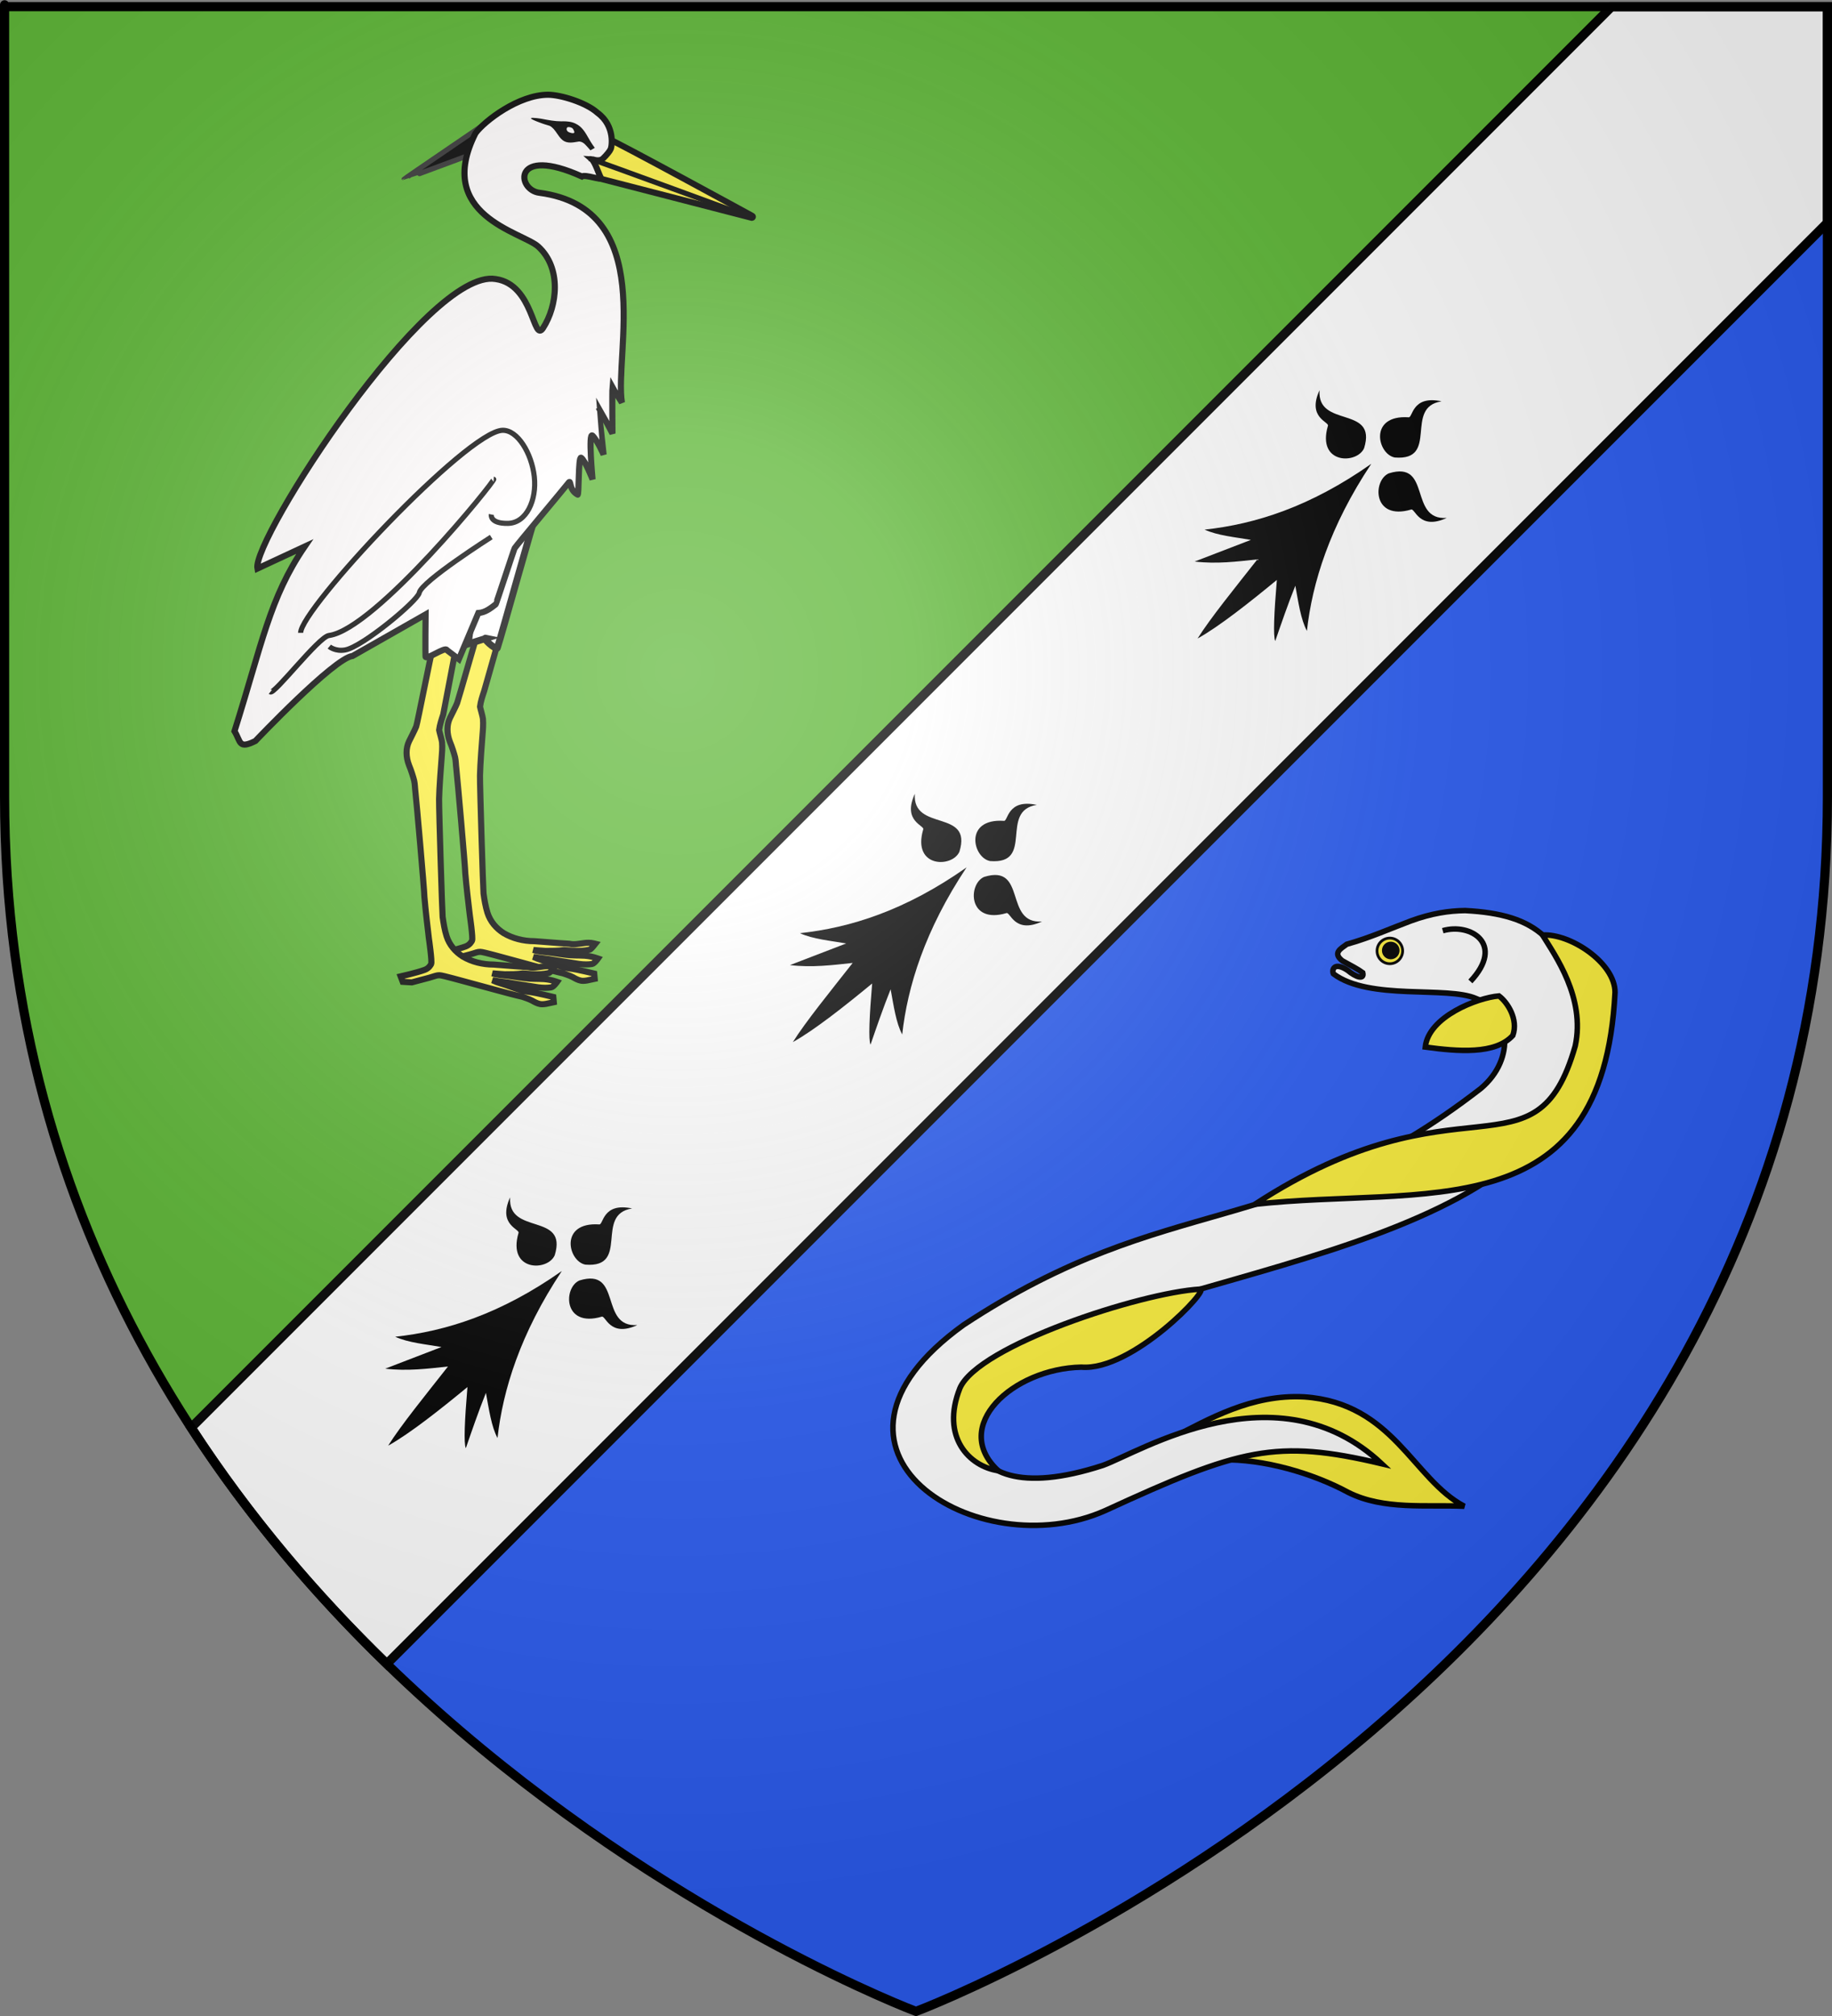 <?xml version="1.0" encoding="UTF-8" standalone="no"?>
<svg
   xmlns:dc="http://purl.org/dc/elements/1.1/"
   xmlns:cc="http://creativecommons.org/ns#"
   xmlns:rdf="http://www.w3.org/1999/02/22-rdf-syntax-ns#"
   xmlns:svg="http://www.w3.org/2000/svg"
   xmlns="http://www.w3.org/2000/svg"
   xmlns:xlink="http://www.w3.org/1999/xlink"
   xmlns:sodipodi="http://sodipodi.sourceforge.net/DTD/sodipodi-0.dtd"
   xmlns:inkscape="http://www.inkscape.org/namespaces/inkscape"
   height="660"
   width="600"
   version="1.0"
   id="svg2"
   sodipodi:version="0.32"
   inkscape:version="0.46"
   sodipodi:docname="Blason_ville_fr_Glénac_(Morbihan).svg"
   sodipodi:docbase="C:\Documents and Settings\Matthieu\Mes documents\Mes images\Inkscape"
   inkscape:export-filename="/Users/olivier/Desktop/Blason Rouge/Blason_Vide_3D.png"
   inkscape:export-xdpi="144"
   inkscape:export-ydpi="144"
   inkscape:output_extension="org.inkscape.output.svg.inkscape">
  <rect width="100%" height="100%" fill="#808080" stroke="none"/>
  <sodipodi:namedview
     inkscape:window-height="977"
     inkscape:window-width="1280"
     inkscape:pageshadow="2"
     inkscape:pageopacity="0.0"
     guidetolerance="10.0"
     gridtolerance="10.0"
     objecttolerance="10.0"
     borderopacity="1.0"
     bordercolor="#666666"
     pagecolor="#ffffff"
     id="base"
     showgrid="false"
     height="660px"
     inkscape:zoom="4.8142315"
     inkscape:cx="92.812284"
     inkscape:cy="546.99455"
     inkscape:window-x="-4"
     inkscape:window-y="-4"
     inkscape:current-layer="layer3"
     showguides="true"
     inkscape:guide-bbox="true"
     inkscape:object-nodes="true"
     inkscape:snap-global="false" />
  <desc
     id="desc4">Flag of Canton of Valais (Wallis)</desc>
  <defs
     id="defs6">
    <inkscape:perspective
       sodipodi:type="inkscape:persp3d"
       inkscape:vp_x="0 : 330 : 1"
       inkscape:vp_y="0 : 1000 : 0"
       inkscape:vp_z="600 : 330 : 1"
       inkscape:persp3d-origin="300 : 220 : 1"
       id="perspective25950" />
    <linearGradient
       id="linearGradient2893">
      <stop
         style="stop-color:white;stop-opacity:0.314;"
         offset="0"
         id="stop2895" />
      <stop
         id="stop2897"
         offset="0.19"
         style="stop-color:white;stop-opacity:0.251;" />
      <stop
         style="stop-color:#6b6b6b;stop-opacity:0.125;"
         offset="0.6"
         id="stop2901" />
      <stop
         style="stop-color:black;stop-opacity:0.125;"
         offset="1"
         id="stop2899" />
    </linearGradient>
    <radialGradient
       inkscape:collect="always"
       xlink:href="#linearGradient2893"
       id="radialGradient3163"
       gradientUnits="userSpaceOnUse"
       gradientTransform="matrix(1.353,0,0,1.349,-77.629,-85.747)"
       cx="221.445"
       cy="226.331"
       fx="221.445"
       fy="226.331"
       r="300" />
    <inkscape:perspective
       id="perspective26371"
       inkscape:persp3d-origin="372.04724 : 350.78739 : 1"
       inkscape:vp_z="744.09448 : 526.18109 : 1"
       inkscape:vp_y="0 : 1000 : 0"
       inkscape:vp_x="0 : 526.18109 : 1"
       sodipodi:type="inkscape:persp3d" />
    <radialGradient
       r="300"
       fy="226.331"
       fx="221.445"
       cy="226.331"
       cx="221.445"
       gradientTransform="matrix(1.353,0,0,1.349,-74.394,-85.747)"
       gradientUnits="userSpaceOnUse"
       id="radialGradient26315"
       xlink:href="#linearGradient2893"
       inkscape:collect="always" />
    <radialGradient
       r="300"
       fy="226.331"
       fx="221.445"
       cy="226.331"
       cx="221.445"
       gradientTransform="matrix(1.353,0,0,1.349,-74.394,-85.747)"
       gradientUnits="userSpaceOnUse"
       id="radialGradient26226"
       xlink:href="#linearGradient2893"
       inkscape:collect="always" />
    <radialGradient
       r="300"
       fy="226.331"
       fx="221.445"
       cy="226.331"
       cx="221.445"
       gradientTransform="matrix(1.353,0,0,1.349,-74.394,-85.747)"
       gradientUnits="userSpaceOnUse"
       id="radialGradient27449"
       xlink:href="#linearGradient2893"
       inkscape:collect="always" />
    <linearGradient
       id="linearGradient27439">
      <stop
         id="stop27441"
         offset="0"
         style="stop-color:white;stop-opacity:0.314;" />
      <stop
         style="stop-color:white;stop-opacity:0.251;"
         offset="0.19"
         id="stop27443" />
      <stop
         id="stop27445"
         offset="0.6"
         style="stop-color:#6b6b6b;stop-opacity:0.125;" />
      <stop
         id="stop27447"
         offset="1"
         style="stop-color:black;stop-opacity:0.125;" />
    </linearGradient>
    <inkscape:perspective
       id="perspective27436"
       inkscape:persp3d-origin="300.00729 : 220.0001 : 1"
       inkscape:vp_z="600.01459 : 330.00015 : 1"
       inkscape:vp_y="0 : 1000 : 0"
       inkscape:vp_x="0 : 330.00015 : 1"
       sodipodi:type="inkscape:persp3d" />
    <inkscape:perspective
       id="perspective29100"
       inkscape:persp3d-origin="372.04724 : 350.78739 : 1"
       inkscape:vp_z="744.09448 : 526.18109 : 1"
       inkscape:vp_y="0 : 1000 : 0"
       inkscape:vp_x="0 : 526.18109 : 1"
       sodipodi:type="inkscape:persp3d" />
    <inkscape:perspective
       id="perspective29234"
       inkscape:persp3d-origin="200 : 115 : 1"
       inkscape:vp_z="400 : 172.5 : 1"
       inkscape:vp_y="0 : 1000 : 0"
       inkscape:vp_x="0 : 172.5 : 1"
       sodipodi:type="inkscape:persp3d" />
  </defs>
  <g
     inkscape:groupmode="layer"
     id="layer3"
     inkscape:label="Fond écu"
     style="display:inline">
    <g
       id="g3710"
       inkscape:label="Meubles"
       transform="matrix(1.002,0,0,1.002,-1.503,-4.104)">
      <g
         style="opacity:1"
         transform="translate(29.915,-1710.963)"
         id="g2119">
        <g
           transform="translate(-1361.835,-74.826)"
           id="g11024" />
      </g>
    </g>
    <g
       transform="matrix(0.403,0,0,0.386,-83.458,69.257)"
       style="display:inline"
       id="g2137" />
    <g
       style="fill:#000000;fill-opacity:1;stroke:none"
       transform="translate(478.863,4.193)"
       id="g7133" />
    <g
       style="fill:#000000;fill-opacity:1;stroke:none"
       transform="translate(2712.653,820.904)"
       id="g50308" />
    <path
       style="fill:#2b5df2;fill-opacity:1;fill-rule:evenodd;stroke:none;stroke-width:1px;stroke-linecap:butt;stroke-linejoin:miter;stroke-opacity:1;display:inline"
       d="M 98.028,514.375 C 99.153,515.677 100.252,516.982 101.387,518.264 C 100.256,516.986 99.149,515.673 98.028,514.375 z M 109.695,527.412 C 110.698,528.488 111.692,529.577 112.7,530.639 C 111.691,529.576 110.699,528.489 109.695,527.412 z M 598.527,72.875 L 598.527,260.745 C 598.527,546.196 300.017,658.514 300.017,658.514 C 300.017,658.514 208.41,624.005 126.688,544.714 L 598.527,72.875 z"
       id="path8617" />
    <path
       id="path26073"
       d="M 1.522,2.21 L 527.808,2.188 L 62.621,467.375 C 44.512,439.453 29.082,408.147 18.272,373.308 C 7.7,339.237 1.5,301.776 1.5,260.723 C 1.5,-24.728 1.522,2.21 1.522,2.21 z"
       style="fill:#5ab532;fill-opacity:1;fill-rule:evenodd;stroke:none;stroke-width:1px;stroke-linecap:butt;stroke-linejoin:miter;stroke-opacity:1;display:inline" />
    <path
       style="fill:#ffffff;fill-opacity:1;stroke:#000000;stroke-width:3;stroke-miterlimit:4;stroke-dasharray:none;stroke-opacity:1"
       d="M 598.527,2.188 L 598.527,72.875 L 126.683,544.719 C 103.803,522.519 81.721,496.828 62.621,467.375 L 527.808,2.188 L 598.527,2.188 z"
       id="rect3968" />
    <g
       id="g8345"
       transform="matrix(-0.351,-0.351,-0.351,0.351,799.254,167.421)"
       inkscape:tile-cx="300.13065"
       inkscape:tile-cy="300.23444"
       inkscape:tile-w="82.543834"
       inkscape:tile-h="82.119483"
       inkscape:tile-x0="258.85874"
       inkscape:tile-y0="259.1747">
      <path
         d="M 520.966,476.592 C 511.173,525.282 492.918,559.756 473.086,584.539 C 481.33,582.065 490.597,575.032 499.558,568.879 C 494.078,581.647 488.598,592.8 483.119,604.066 C 486.39,602.852 496.773,591.481 510.873,574.797 C 513.084,597.733 516.073,623.564 520.538,639.116 C 524.093,623.589 526.723,597.889 529.545,574.293 C 538.046,584.845 546.302,595.519 557.804,604.571 L 541.656,568.237 C 549.994,574.069 559.208,581.789 568.05,585.044 C 547.085,559.024 529.431,525.287 520.966,476.592 z"
         style="fill:#000000;fill-opacity:1;fill-rule:evenodd;stroke:none;stroke-width:3;stroke-linecap:round;stroke-linejoin:round;stroke-miterlimit:4;stroke-dasharray:none;stroke-opacity:1"
         id="path4545" />
      <path
         d="M 481.1,479.422 C 480.2,476.59 467.532,485.655 460.547,466.653 C 477.209,485.809 494.424,446.484 508.35,472.862 C 512.648,483.745 493.82,502.627 481.1,479.422 z"
         style="fill:#000000;fill-opacity:1;fill-rule:evenodd;stroke:none;stroke-width:3;stroke-linecap:round;stroke-linejoin:round;stroke-miterlimit:4;stroke-dasharray:none;stroke-opacity:1"
         id="path4547" />
      <path
         d="M 558.875,479.179 C 559.775,476.347 572.444,485.412 579.428,466.41 C 562.767,485.566 545.552,446.241 531.625,472.619 C 527.327,483.502 546.155,502.384 558.875,479.179 z"
         style="fill:#000000;fill-opacity:1;fill-rule:evenodd;stroke:none;stroke-width:3;stroke-linecap:round;stroke-linejoin:round;stroke-miterlimit:4;stroke-dasharray:none;stroke-opacity:1;display:inline"
         id="path4549" />
      <path
         d="M 525.309,437.53 C 522.742,436.034 534.352,425.648 517.331,414.687 C 532.391,435.125 490.258,443.347 512.963,462.693 C 522.646,469.261 545.181,455.006 525.309,437.53 z"
         style="fill:#000000;fill-opacity:1;fill-rule:evenodd;stroke:none;stroke-width:3;stroke-linecap:round;stroke-linejoin:round;stroke-miterlimit:4;stroke-dasharray:none;stroke-opacity:1;display:inline"
         id="path4551" />
    </g>
    <use
       x="0"
       y="0"
       inkscape:tiled-clone-of="#g8345"
       xlink:href="#g8345"
       transform="translate(-132.544,132.119)"
       id="use8484"
       width="600"
       height="660" />
    <use
       x="0"
       y="0"
       inkscape:tiled-clone-of="#g8345"
       xlink:href="#g8345"
       transform="translate(-265.088,264.239)"
       id="use8496"
       width="600"
       height="660" />
    <g
       id="g28332">
      <path
         sodipodi:nodetypes="ccccssccssccsccsssscscccscccsscccssccsssccscsssccssscccsccsssccccc"
         id="path7687"
         style="fill:#fcef3c;stroke:#000000;stroke-width:2;stroke-miterlimit:4;stroke-dasharray:none;stroke-opacity:1"
         d="M 157.131,204.838 C 156.774,205.685 150.061,229.291 149.72,230.161 C 149.339,231.192 147.661,234.397 147.362,235.045 C 146.286,237.274 146.289,240.145 147.374,242.913 C 148.015,244.408 148.793,246.883 149.044,247.95 C 149.294,249.018 149.291,250.389 149.444,251.573 C 149.711,253.657 152.4,284.098 152.395,286.003 C 152.785,290.553 153.331,295.13 153.859,299.558 C 153.859,299.558 154.973,307.203 154.606,307.934 C 154.476,308.196 153.918,309.324 152.487,309.855 C 149.918,310.805 144.619,312 144.619,312 L 145.296,313.773 C 145.296,313.773 146.144,313.827 146.452,313.85 C 147.032,313.89 148.263,313.952 148.263,313.952 L 148.298,313.945 C 148.298,313.945 150.804,313.273 151.864,313.001 C 153.23,312.65 154.645,312.287 156.011,311.818 C 156.416,311.686 156.847,311.621 157.322,311.621 C 158.336,311.621 165.156,313.595 167.315,314.141 C 169.382,314.665 180.823,317.887 184.414,318.66 C 184.414,318.66 186.712,319.404 187.57,319.887 C 188.443,320.38 189.345,320.887 190.393,321.076 C 190.599,321.099 190.787,321.11 190.977,321.11 L 190.977,321.11 C 191.845,321.11 192.688,320.91 193.504,320.719 C 193.819,320.646 194.771,320.446 194.771,320.446 L 194.61,318.725 C 194.61,318.725 189.159,317.377 186.751,317.087 C 184.671,316.827 182.655,316.108 180.706,315.409 C 179.651,315.032 178.561,314.641 177.466,314.324 C 176.499,314.041 175.573,313.691 174.698,313.279 C 176.153,313.544 177.755,313.767 179.65,313.977 C 181.438,314.331 188.115,315.294 189.611,315.565 C 190.463,315.678 191.228,315.732 191.967,315.732 C 192.643,315.732 193.295,315.685 193.907,315.59 C 194.671,315.471 195.846,313.806 195.846,313.806 L 195.381,313.647 C 194.227,313.253 192.979,313.002 191.546,312.881 C 190.862,312.823 188.757,312.8 188.639,312.8 C 186.523,312.8 184.384,312.478 182.314,312.17 C 181.301,312.019 180.253,311.861 179.216,311.743 C 179.216,311.743 175.955,311.526 174.695,311.009 C 175.006,311.042 178.399,311.309 178.747,311.309 C 180.683,311.309 182.685,311.309 184.651,311.034 C 185.038,311.059 185.427,311.089 185.817,311.12 C 186.978,311.209 188.18,311.301 189.369,311.301 C 190.854,311.301 192.94,311.078 193.369,310.778 C 193.8,310.479 194.986,308.979 194.986,308.979 L 194.413,308.838 C 193.906,308.71 193.372,308.65 192.776,308.65 C 191.949,308.65 191.115,308.769 190.311,308.885 C 189.513,308.999 188.699,309.116 187.911,309.116 C 187.408,309.116 186.956,309.07 186.529,308.974 L 186.498,308.966 L 186.467,308.965 C 183.056,308.796 175.566,308.123 175.055,308.123 C 171.379,308.123 167.89,307.216 164.965,305.498 C 162.561,303.97 160.583,301.743 159.658,298.847 C 158.999,296.751 158.647,294.559 158.361,292.498 C 158.227,291.509 157.15,257.34 157.2,253.896 C 157.249,250.452 157.906,242.042 158.022,240.672 C 158.165,238.933 158.316,237.131 158.169,235.338 C 158.094,234.543 157.307,231.929 157.213,231.358 C 157.433,229.627 158.002,227.929 158.551,226.284 L 165.099,203.282 L 157.131,204.838 z" />
      <path
         d="M 153.333,210.826 L 155.257,196.196 L 175.782,167.673 C 175.127,168.673 164.19,208.313 162.871,212.147 C 162.545,213.008 157.295,208.454 159.374,208.922 L 153.333,210.826 z"
         style="fill:#ffffff;stroke:#000000;stroke-width:2.25;stroke-miterlimit:4;stroke-dasharray:none;stroke-opacity:1"
         id="path7540"
         sodipodi:nodetypes="cccccc" />
      <path
         d="M 246.221,71.303 C 246.361,71.312 246.495,71.23 246.548,71.095 C 246.609,70.942 246.546,70.767 246.4,70.688 C 244.606,69.708 202.433,46.674 198.746,45.205 C 198.714,45.192 198.68,45.185 198.648,45.182 C 198.535,45.175 199.962,45.489 199.895,45.586 C 198.87,47.058 196.171,48.299 194.643,49.319 C 193.564,50.029 192.568,51.285 193.324,52.485 C 194.23,54.189 194.701,55.968 194.713,57.753 C 194.714,57.903 194.816,58.033 194.962,58.069 C 196.957,58.566 245.67,71.165 246.161,71.292 C 246.18,71.298 246.201,71.301 246.221,71.303 L 246.221,71.303 z"
         style="fill:#fcef3c;stroke:#000000;stroke-width:2;stroke-miterlimit:4;stroke-dasharray:none;stroke-opacity:1"
         id="path7550"
         sodipodi:nodetypes="csssssccssscc" />
      <path
         d="M 141.658,212.492 C 141.3,213.339 136.666,236.945 136.324,237.815 C 135.944,238.846 134.265,242.052 133.967,242.7 C 132.89,244.928 132.894,247.8 133.978,250.568 C 134.619,252.063 135.398,254.538 135.648,255.605 C 135.899,256.672 135.895,258.043 136.048,259.227 C 136.316,261.311 139.004,291.752 139,293.658 C 139.39,298.207 139.935,302.785 140.463,307.213 C 140.463,307.213 141.578,314.857 141.211,315.588 C 141.08,315.851 140.523,316.979 139.091,317.509 C 136.523,318.46 131.223,319.655 131.223,319.655 L 131.9,321.428 C 131.9,321.428 132.749,321.481 133.056,321.504 C 133.637,321.545 134.868,321.606 134.868,321.606 L 134.903,321.6 C 134.903,321.6 137.408,320.928 138.469,320.655 C 139.835,320.304 141.249,319.941 142.616,319.472 C 143.02,319.341 143.452,319.275 143.927,319.275 C 144.941,319.275 151.76,321.249 153.92,321.795 C 155.986,322.319 167.428,325.542 171.019,326.314 C 171.019,326.314 173.316,327.059 174.175,327.541 C 175.047,328.034 175.95,328.541 176.997,328.731 C 177.204,328.754 177.392,328.764 177.581,328.764 L 177.581,328.764 C 178.45,328.764 179.293,328.565 180.109,328.374 C 180.424,328.3 181.376,328.1 181.376,328.1 L 181.215,326.38 C 181.215,326.38 175.763,325.031 173.356,324.742 C 171.276,324.482 169.26,323.762 167.31,323.064 C 166.256,322.686 165.166,322.295 164.071,321.979 C 163.103,321.696 162.178,321.346 161.303,320.934 C 162.758,321.199 164.36,321.422 166.254,321.632 C 168.043,321.986 174.72,322.948 176.216,323.219 C 177.067,323.333 177.833,323.387 178.572,323.387 C 179.247,323.387 179.9,323.339 180.511,323.245 C 181.276,323.126 182.451,321.461 182.451,321.461 L 181.985,321.301 C 180.832,320.908 179.583,320.656 178.151,320.535 C 177.467,320.477 175.361,320.455 175.244,320.455 C 173.128,320.455 170.988,320.133 168.918,319.824 C 167.906,319.674 166.857,319.516 165.821,319.398 C 165.821,319.398 162.56,319.181 161.3,318.663 C 161.611,318.696 165.004,318.964 165.352,318.964 C 167.287,318.964 169.29,318.964 171.256,318.688 C 171.643,318.714 172.032,318.744 172.422,318.774 C 173.583,318.863 174.784,318.956 175.974,318.956 C 177.458,318.956 179.545,318.732 179.974,318.433 C 180.404,318.133 181.59,316.634 181.59,316.634 L 181.018,316.492 C 180.511,316.365 179.976,316.304 179.381,316.304 C 178.554,316.304 177.72,316.424 176.915,316.54 C 176.117,316.653 175.303,316.771 174.516,316.771 C 174.013,316.771 173.561,316.725 173.133,316.628 L 173.103,316.621 L 173.072,316.619 C 169.661,316.451 162.171,315.778 161.659,315.778 C 157.984,315.778 154.494,314.87 151.57,313.152 C 149.165,311.625 147.187,309.398 146.263,306.502 C 145.604,304.405 145.252,302.213 144.966,300.153 C 144.831,299.164 143.755,264.995 143.805,261.551 C 143.854,258.107 144.511,249.696 144.626,248.326 C 144.77,246.587 144.921,244.785 144.774,242.992 C 144.699,242.198 143.912,239.584 143.818,239.012 C 144.038,237.282 144.606,235.583 145.155,233.939 L 149.625,210.586 L 141.658,212.492 z"
         style="fill:#fcef3c;stroke:#000000;stroke-width:2;stroke-miterlimit:4;stroke-dasharray:none;stroke-opacity:1"
         id="path7564"
         sodipodi:nodetypes="ccccssccssccsccscsscscccscccsscccssccsssccscsssccssscccsccsssccccc" />
      <path
         sodipodi:nodetypes="cssss"
         id="path7689"
         style="fill:#010101;stroke:#313131;stroke-width:1.688;stroke-miterlimit:4;stroke-dasharray:none"
         d="M 132.353,58.663 C 132.304,58.569 159,40.491 161.047,38.986 C 165.719,35.549 161.087,38.968 161.107,38.965 C 161.179,38.952 164.341,45.566 164.453,46.703 C 164.463,46.798 132.396,58.745 132.353,58.663 z" />
      <path
         d="M 99.791,178.931 C 88.301,195.72 85.835,210.757 76.802,239.381 C 78.949,242.87 78.042,245.352 83.645,242.583 C 83.645,242.583 109.404,215.422 115.504,214.739 L 139.375,201.162 C 139.358,202.125 139.293,214.098 139.364,214.927 C 139.407,216.327 145.974,211.517 146.355,212.834 L 150.283,215.806 L 156.657,200.691 C 158.914,200.532 160.655,199.171 162.336,197.857 C 162.514,197.715 168.33,179.824 168.556,179.471 C 169.276,178.351 185.092,159.521 186.111,158.171 C 187.236,156.585 186.029,160.189 189.148,161.91 C 189.682,162.773 189.325,149.173 190.337,149.859 C 191.657,150.752 194.073,156.948 194.073,156.948 C 194.073,156.948 192.586,141.206 194.059,142.623 C 195.62,144.125 197.693,148.846 197.693,148.846 C 197.693,148.846 195.996,133.465 196.004,133.346 C 196.388,133.969 200.593,141.937 200.593,141.937 C 200.593,141.937 200.465,128.26 200.598,126.856 C 201.021,127.641 203.691,131.8 203.691,131.8 C 201.104,116.039 215.534,68.272 176.725,63.126 C 169.134,62.267 167.682,47.431 190.576,57.776 C 191.753,57 197.29,59.256 196.754,58.148 C 195.996,56.688 194.908,53.051 193.713,52.016 C 193.746,52.016 196.155,53.176 197.516,51.879 C 198.778,50.677 199.831,49.28 199.96,48.885 C 200.388,48.266 201.595,41.253 195.7,36.944 C 192.006,33.579 183.627,31.02 179.506,31.02 C 169.827,31.02 158.675,39.611 155.728,43.613 C 142.125,70.56 171.059,75.98 176.268,80.715 C 183.967,87.712 182.57,100.132 177.846,107.418 C 174.588,112.442 174.89,93.114 162.315,91.35 C 139.947,87.641 82.494,176.767 84.302,186.136 L 99.791,178.931 z"
         style="fill:#fffdfd;stroke:#010101;stroke-width:2;stroke-miterlimit:4;stroke-dasharray:none"
         id="path7566"
         sodipodi:nodetypes="cccscccccssccscscccccccccsccscssccc" />
      <path
         d="M 246.404,71.322 C 246.404,71.322 194.745,52.33 192.958,51.874"
         style="fill:#fcef3c;stroke:#000000;stroke-width:1.688;stroke-miterlimit:4;stroke-dasharray:none;stroke-opacity:1.0"
         id="path7570"
         sodipodi:nodetypes="cs" />
      <path
         d="M 173.907,38.711 C 174.113,38.334 177.504,38.913 177.504,38.913 C 179.613,39.322 181.748,39.727 183.86,39.726 C 184.088,39.726 184.316,39.722 184.543,39.712 L 184.561,39.711 L 184.581,39.711 C 185.67,39.726 187.163,39.8 188.516,40.476 C 190.649,41.468 191.71,43.403 192.766,45.242 C 193.18,45.967 193.598,46.697 194.049,47.339 L 194.207,47.563 L 194.805,48.411 L 193.368,49.214 C 193.368,49.214 191.813,47.404 191.32,47.003 C 190.826,46.605 190.322,46.358 189.662,46.323 C 189.447,46.356 189.222,46.393 188.991,46.432 C 188.302,46.545 187.557,46.673 186.802,46.674 C 185.84,46.679 184.986,46.442 184.298,45.915 C 183.505,45.285 182.977,44.491 182.447,43.722 C 181.73,42.667 181.056,41.719 180.025,41.197 C 179.441,41.003 178.835,40.825 178.242,40.651 C 177.882,40.544 173.7,39.089 173.907,38.711 z"
         style="fill:#010101;stroke-width:2;stroke-miterlimit:4;stroke-dasharray:none"
         id="path7576" />
      <path
         d="M 188.04,43.482 C 188.294,43.234 187.749,42.265 187.56,42.075 C 187.113,41.628 185.946,41.423 185.706,41.8 C 185.467,42.178 185.535,42.796 186.118,43.173 C 186.453,43.39 187.697,43.816 188.04,43.482 z"
         style="fill:#fffdfd;stroke-width:2;stroke-miterlimit:4;stroke-dasharray:none"
         id="path7578" />
      <path
         d="M 98.466,207.186 C 98.387,199.501 152.884,141.279 164.549,140.873 C 169.5,140.701 174.139,148.4 174.989,156.047 C 175.839,163.695 172.439,171.222 166.37,171.343 C 160.3,171.464 160.907,168.429 160.907,168.429"
         style="fill:none;stroke:#010101;stroke-width:1.688;stroke-miterlimit:4;stroke-dasharray:none"
         id="path7580"
         sodipodi:nodetypes="csssc" />
      <path
         d="M 88.544,226.506 C 89.798,227.509 104.32,208.51 107.724,208.054 C 122.915,206.02 162.612,156.92 161.682,156.887"
         style="fill:none;stroke:#010101;stroke-width:1.688;stroke-miterlimit:4;stroke-dasharray:none"
         id="path7588"
         sodipodi:nodetypes="csc" />
      <path
         d="M 160.889,175.82 C 160.889,175.82 137.98,190.397 137.321,194.054 C 136.851,196.661 118.759,211.744 113.07,212.776 C 109.826,213.365 107.851,211.684 107.851,211.684"
         style="fill:none;stroke:#010101;stroke-width:1.688;stroke-miterlimit:4;stroke-dasharray:none"
         id="path7590"
         sodipodi:nodetypes="cssc" />
    </g>
    <g
       id="g29313"
       transform="matrix(0.9,0,0,0.9,41.069,39.874)">
      <path
         sodipodi:nodetypes="cccccc"
         id="path29277"
         d="M 487.226,503.604 C 473.29,503.008 457.942,505.015 445.064,498.601 C 432.365,491.711 414.207,486.281 398.664,486.721 L 381.483,478.417 C 394.038,472.038 409.828,462.778 428.987,463.826 C 461.422,466.048 468.551,493.833 487.226,503.604 z"
         style="opacity:1;fill:#fcef3c;fill-opacity:1;stroke:#000000;stroke-width:2;stroke-miterlimit:4;stroke-dasharray:none;stroke-opacity:1" />
      <path
         sodipodi:nodetypes="cccccccccccccccc"
         id="path29247"
         d="M 487.526,286.921 C 481.649,286.997 475.358,287.908 467.808,290.671 C 460.114,293.547 453.164,296.714 444.464,299.171 C 442.188,300.826 439.237,302.371 442.87,305.202 C 445.793,306.792 448.824,308.407 450.276,309.515 C 450.939,312.224 447.704,311.15 444.776,308.671 C 439.863,305.401 438.932,308.482 439.589,309.921 C 452.669,319.777 480.991,314.246 491.582,318.942 C 503.718,323.396 506.304,340.668 493.212,351.663 C 420.47,407.95 380.642,387.762 305.017,437.641 C 241.336,483.472 310.414,525.868 356.589,505.172 C 405.546,482.645 418.654,478.995 457.201,488.154 C 419.052,452.37 369.05,483.999 355.685,488.75 C 295.006,508.494 300.864,459.501 326.258,447.122 C 391.78,414.65 535.387,407.538 528.857,325.733 C 524.143,297.682 513.965,288.303 487.526,286.921 z"
         style="opacity:1;fill:#ffffff;fill-opacity:1;fill-rule:evenodd;stroke:#000000;stroke-width:2;stroke-linecap:butt;stroke-linejoin:miter;stroke-miterlimit:4;stroke-dasharray:none;stroke-opacity:1" />
      <path
         style="fill:#fcef3c;fill-opacity:1;fill-rule:evenodd;stroke:#000000;stroke-width:2;stroke-linecap:butt;stroke-linejoin:miter;stroke-miterlimit:4;stroke-dasharray:none;stroke-opacity:1"
         d="M 499.838,317.968 C 491.978,318.64 474.228,325.475 473.022,336.573 C 484.918,338.18 498.542,339.351 504.895,332.339 C 506.965,326.442 502.911,320.246 499.838,317.968 z"
         id="path29273"
         sodipodi:nodetypes="cccc" />
      <path
         sodipodi:nodetypes="ccccc"
         id="path29275"
         d="M 411.001,393.771 C 485.831,345.017 513.142,386.68 527.599,336.161 C 531.359,318.615 520.281,303.312 515.691,295.825 C 525.711,295.143 542.157,305.986 542.076,316.712 C 537.724,403.553 472.434,386.979 411.001,393.771 z"
         style="opacity:1;fill:#fcef3c;fill-opacity:1;stroke:#000000;stroke-width:2;stroke-miterlimit:4;stroke-dasharray:none;stroke-opacity:1" />
      <path
         sodipodi:nodetypes="ccccc"
         id="path29279"
         d="M 391.057,424.626 C 395.163,424.079 366.494,454.534 347.854,453.008 C 322.928,453.535 300.09,474.483 317.631,490.685 C 307.115,489.108 296.599,478.443 303.687,460.635 C 310.399,445.118 369.505,425.905 391.057,424.626 z"
         style="opacity:1;fill:#fcef3c;fill-opacity:1;stroke:#000000;stroke-width:2;stroke-miterlimit:4;stroke-dasharray:none;stroke-opacity:1" />
      <path
         style="fill:none;fill-rule:evenodd;stroke:#000000;stroke-width:2;stroke-linecap:butt;stroke-linejoin:miter;stroke-miterlimit:4;stroke-dasharray:none;stroke-opacity:1"
         d="M 479.391,294.243 C 489.488,291.297 502.221,299.083 489.443,312.698"
         id="path29281"
         sodipodi:nodetypes="cc" />
      <g
         transform="translate(-740.218,-28.262)"
         id="g29287">
        <path
           transform="matrix(-0.559,-4.0371442e-2,-4.0371442e-2,0.559,1307.48,195.582)"
           d="M 181.702,252.727 A 8.306,8.306 0 1 1 165.089,252.727 A 8.306,8.306 0 1 1 181.702,252.727 z"
           sodipodi:ry="8.3063869"
           sodipodi:rx="8.3063869"
           sodipodi:cy="252.72745"
           sodipodi:cx="173.39583"
           id="path29289"
           style="fill:#fcef3c;fill-opacity:1;fill-rule:nonzero;stroke:#000000;stroke-width:1.786;stroke-linecap:butt;stroke-linejoin:miter;marker:none;marker-start:none;marker-mid:none;marker-end:none;stroke-miterlimit:4;stroke-dasharray:none;stroke-dashoffset:0;stroke-opacity:1;visibility:visible;display:inline;overflow:visible"
           sodipodi:type="arc" />
        <path
           transform="matrix(-0.559,-4.0371442e-2,-4.0371442e-2,0.559,1308.637,195.126)"
           d="M 179.626,253.376 A 4.802,4.802 0 1 1 170.021,253.376 A 4.802,4.802 0 1 1 179.626,253.376 z"
           sodipodi:ry="4.8021302"
           sodipodi:rx="4.8021302"
           sodipodi:cy="253.37639"
           sodipodi:cx="174.82349"
           id="path29291"
           style="fill:#000000;fill-opacity:1;fill-rule:nonzero;stroke:#000000;stroke-width:1.786;stroke-linecap:butt;stroke-linejoin:miter;marker:none;marker-start:none;marker-mid:none;marker-end:none;stroke-miterlimit:4;stroke-dasharray:none;stroke-dashoffset:0;stroke-opacity:1;visibility:visible;display:inline;overflow:visible"
           sodipodi:type="arc" />
      </g>
    </g>
  </g>
  <g
     inkscape:groupmode="layer"
     id="layer4"
     inkscape:label="Meubles" />
  <g
     inkscape:groupmode="layer"
     id="layer2"
     inkscape:label="Reflet final"
     sodipodi:insensitive="true">
    <path
       sodipodi:nodetypes="cccccc"
       d="M 300,658.5 C 300,658.5 598.5,546.18 598.5,260.728 C 598.5,-24.723 598.5,2.176 598.5,2.176 L 1.5,2.176 L 1.5,260.728 C 1.5,546.18 300,658.5 300,658.5 z"
       style="opacity:1;fill:url(#radialGradient3163);fill-opacity:1;fill-rule:evenodd;stroke:none;stroke-width:1px;stroke-linecap:butt;stroke-linejoin:miter;stroke-opacity:1"
       id="path2875"
       inkscape:export-xdpi="144"
       inkscape:export-ydpi="144" />
  </g>
  <g
     inkscape:groupmode="layer"
     id="layer1"
     inkscape:label="Contour final"
     sodipodi:insensitive="true">
    <path
       sodipodi:nodetypes="cccccc"
       d="M 300,658.5 C 300,658.5 1.5,546.18 1.5,260.728 C 1.5,-24.724 1.5,2.176 1.5,2.176 L 598.5,2.176 L 598.5,260.728 C 598.5,546.18 300,658.5 300,658.5 z"
       style="opacity:1;fill:none;fill-opacity:1;fill-rule:evenodd;stroke:#000000;stroke-width:3;stroke-linecap:butt;stroke-linejoin:miter;stroke-miterlimit:4;stroke-dasharray:none;stroke-opacity:1"
       id="path1411"
       inkscape:export-xdpi="144"
       inkscape:export-ydpi="144" />
  </g>
</svg>
